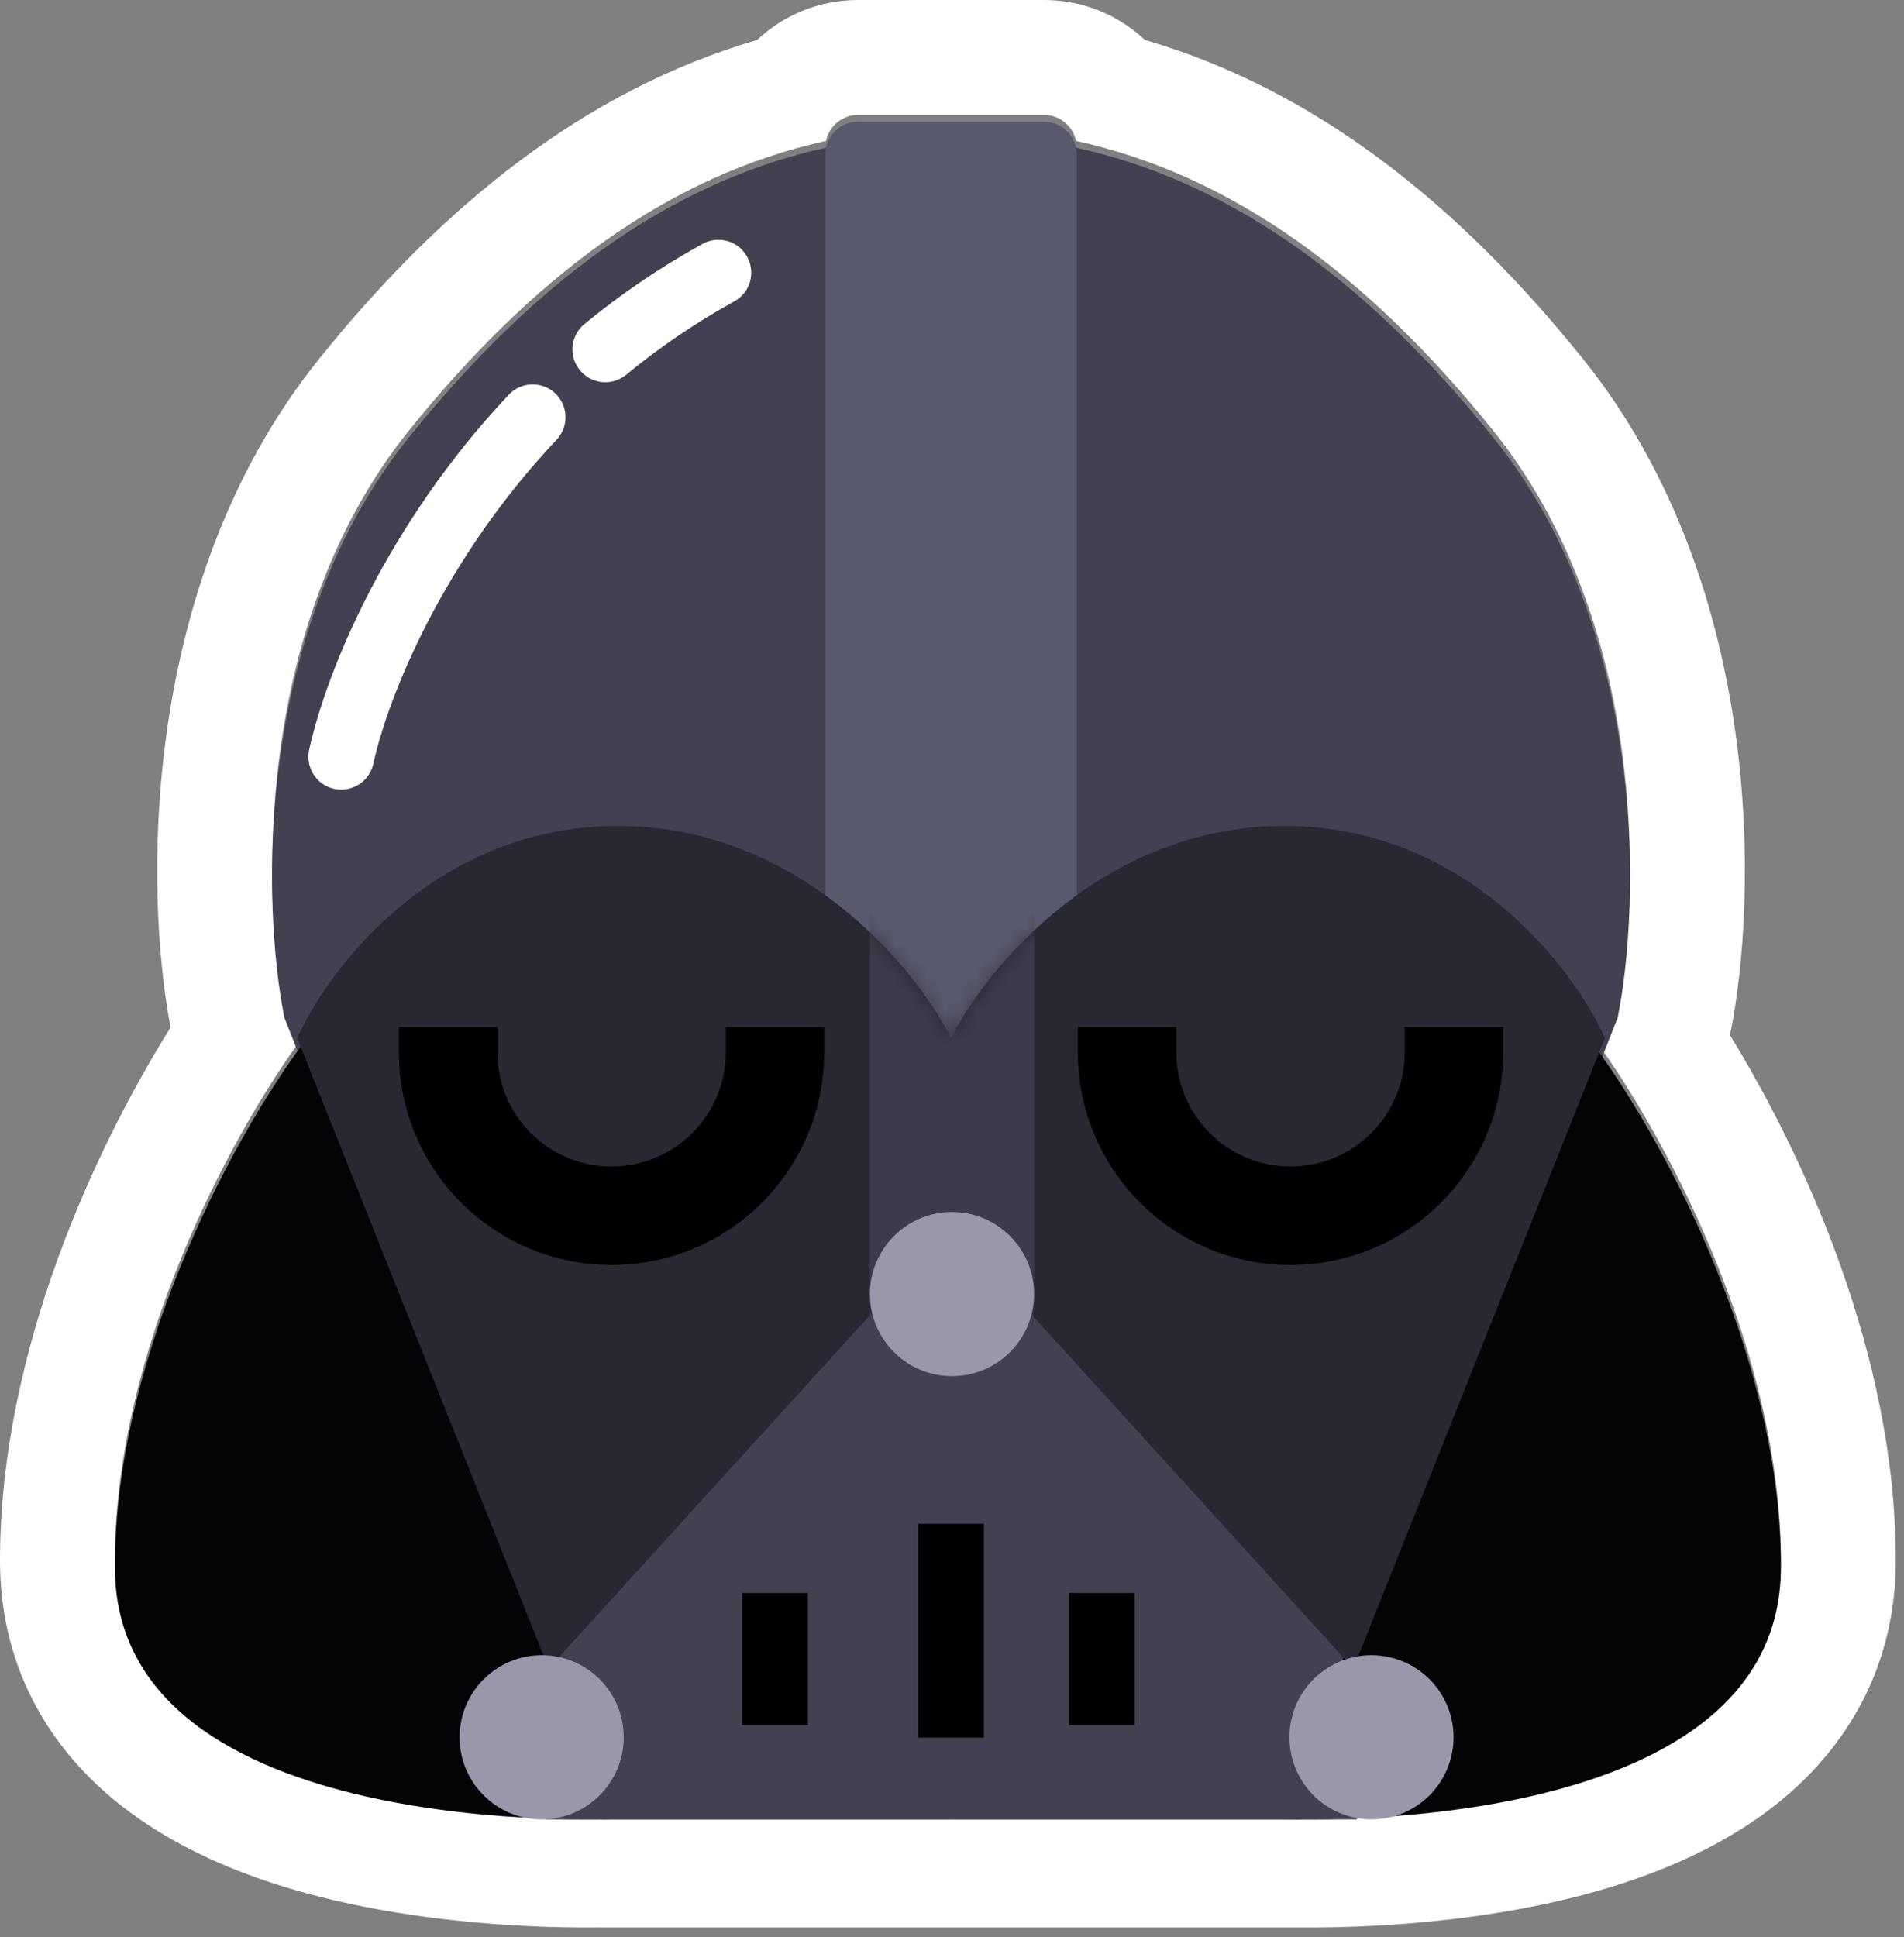 <svg width="116" height="118" viewBox="0 0 116 118" fill="none" xmlns="http://www.w3.org/2000/svg">
<rect x="0" y="0" width="116" height="118" fill="#808080" stroke="none"/>
<path fill-rule="evenodd" clip-rule="evenodd" d="M17.329 61.59C15.937 54.669 15.507 37.907 24.92 26.22C32.428 16.897 40.683 10.706 50.325 8.582C50.517 7.678 51.32 7 52.281 7H63.602C64.563 7 65.366 7.678 65.558 8.582C75.2 10.706 83.455 16.897 90.963 26.22C100.376 37.907 99.946 54.669 98.554 61.59L97.618 63.953C101.664 69.691 108.5 82.43 108.5 95.059C108.5 109.755 85.1 110.467 79.198 110.413L79.197 110.415H36.686L36.683 110.408C31.495 110.492 7 110.095 7 95.059C7 82.17 14.12 69.166 18.129 63.607L17.329 61.59ZM10.392 62.591C9.591 58.361 9.163 51.832 10.138 44.74C11.143 37.424 13.716 28.971 19.468 21.829C26.934 12.559 35.613 5.503 46.126 2.435C47.734 0.925 49.897 0 52.281 0H63.602C65.986 0 68.149 0.925 69.757 2.435C80.27 5.503 88.949 12.559 96.415 21.829C102.167 28.971 104.741 37.424 105.745 44.74C106.749 52.048 106.264 58.757 105.417 62.97C105.411 62.999 105.405 63.029 105.398 63.059C109.795 70.216 115.5 82.432 115.5 95.059C115.5 100.858 113.091 105.459 109.527 108.784C106.158 111.926 101.928 113.797 98.103 114.963C90.621 117.244 82.602 117.434 79.329 117.414C79.285 117.415 79.241 117.415 79.197 117.415H36.686C36.611 117.415 36.535 117.414 36.46 117.411C33.398 117.445 25.454 117.308 17.942 115.125C14.039 113.991 9.689 112.148 6.213 109.004C2.529 105.672 0 101.004 0 95.059C0 82.173 5.942 69.705 10.392 62.591Z" fill="white"/>
<path d="M24.92 26.635C34.333 14.947 44.919 8.181 57.941 8.181C70.964 8.181 81.55 14.947 90.963 26.635C100.376 38.322 99.946 55.084 98.554 62.005L79.197 110.83H57.941H36.686L17.329 62.005C15.937 55.084 15.507 38.322 24.92 26.635Z" fill="#424151"/>
<path d="M20.789 46.1C21.772 41.631 25.283 33.019 32.453 25.417M43.77 16.608C41.236 18.003 38.944 19.586 36.876 21.284" stroke="white" stroke-width="4" stroke-linecap="round" stroke-linejoin="round"/>
<path d="M7 95.474C7 82.021 14.757 68.443 18.636 63.336C24.195 77.661 36.866 108.928 37.642 110.796C37.642 110.796 7 112.291 7 95.474Z" fill="#040305"/>
<path d="M108.5 95.474C108.5 82.021 100.743 68.443 96.864 63.336C91.305 77.661 78.634 108.928 77.859 110.796C77.859 110.796 108.5 112.291 108.5 95.474Z" fill="#040305"/>
<path d="M57.941 75.593V110.83H33.229L30.364 105.085L57.941 75.593Z" fill="#424151"/>
<path d="M57.941 75.593V110.83H82.654L85.519 105.085L57.941 75.593Z" fill="#424151"/>
<path d="M47.217 97.041V105.085" stroke="black" stroke-width="4"/>
<path d="M67.134 97.041V105.085" stroke="black" stroke-width="4"/>
<path d="M57.941 92.828V105.851" stroke="black" stroke-width="4"/>
<path fill-rule="evenodd" clip-rule="evenodd" d="M63.602 7.415C64.706 7.415 65.602 8.311 65.602 9.415L65.602 65.932C65.602 67.037 64.707 67.932 63.602 67.932L52.281 67.932C51.177 67.932 50.281 67.037 50.281 65.932L50.281 9.415C50.281 8.311 51.177 7.415 52.281 7.415L63.602 7.415Z" fill="#59596D"/>
<path d="M37.642 50.313C48.672 50.313 55.771 58.929 57.941 63.237C60.112 58.929 67.211 50.313 78.242 50.313C89.272 50.313 95.86 58.929 97.775 63.237L82.455 101.638L57.941 74.683L33.428 101.638L18.108 63.237C20.023 58.929 26.611 50.313 37.642 50.313Z" fill="#282732"/>
<mask id="mask0_716_69" style="mask-type:alpha" maskUnits="userSpaceOnUse" x="18" y="50" width="80" height="52">
<path d="M37.642 50.313C48.672 50.313 55.771 58.929 57.941 63.237C60.112 58.929 67.211 50.313 78.242 50.313C89.272 50.313 95.86 58.929 97.775 63.237L82.455 101.638L57.941 74.683L33.428 101.638L18.108 63.237C20.023 58.929 26.611 50.313 37.642 50.313Z" fill="#282732"/>
</mask>
<g mask="url(#mask0_716_69)">
<path fill-rule="evenodd" clip-rule="evenodd" d="M61 53.83C62.105 53.83 63 54.726 63 55.83L63 81.83C63 82.935 62.105 83.83 61 83.83L55 83.83C53.895 83.83 53 82.935 53 81.83L53 55.83C53 54.726 53.895 53.83 55 53.83L61 53.83Z" fill="#3C3B4C"/>
</g>
<path d="M27.3 62.57V64.102C27.3 69.602 31.759 74.06 37.258 74.06V74.06C42.758 74.06 47.217 69.602 47.217 64.102V62.57" stroke="black" stroke-width="6"/>
<path d="M68.666 62.57V64.102C68.666 69.602 73.125 74.06 78.624 74.06V74.06C84.124 74.06 88.583 69.602 88.583 64.102V62.57" stroke="black" stroke-width="6"/>
<circle cx="58" cy="78.83" r="5" fill="#9898AA"/>
<circle cx="33" cy="105.83" r="5" fill="#9898AA"/>
<circle cx="83.558" cy="105.83" r="5" fill="#9898AA"/>
</svg>
